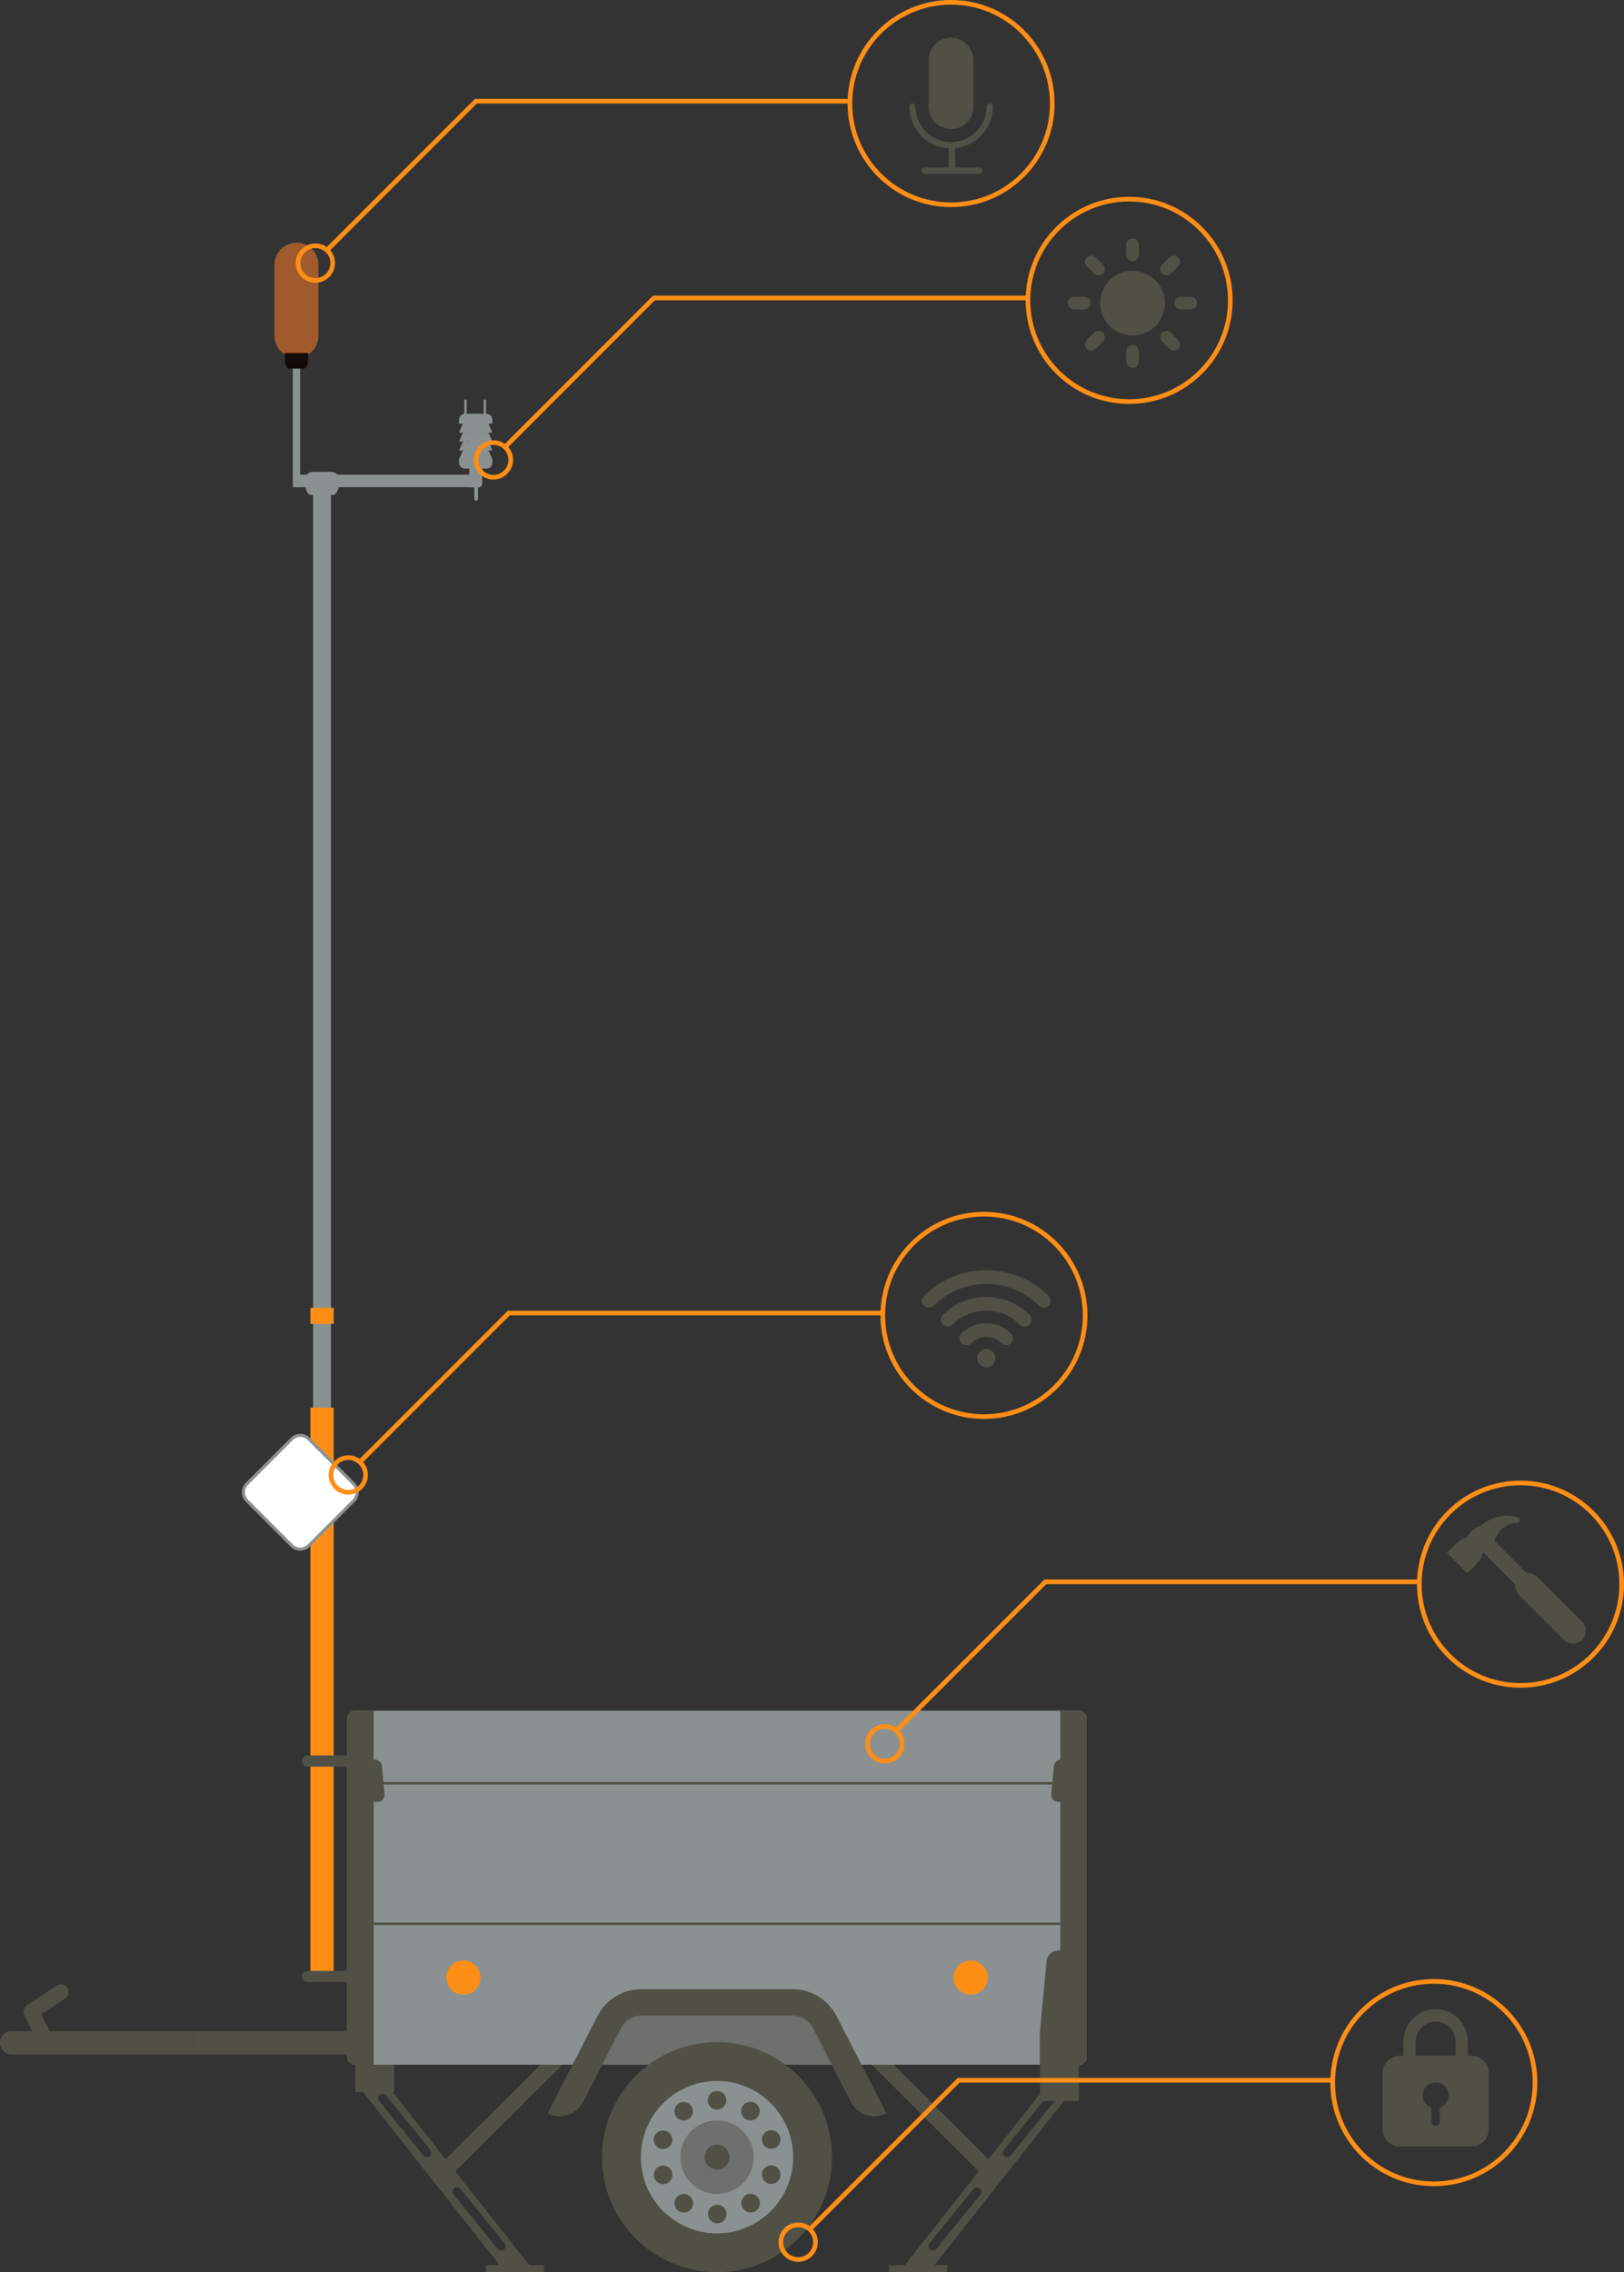<?xml version="1.0" encoding="UTF-8" standalone="no"?>
<!-- Generator: Adobe Illustrator 22.0.1, SVG Export Plug-In  -->

<svg
   xmlns:dc="http://purl.org/dc/elements/1.1/"
   xmlns:cc="http://creativecommons.org/ns#"
   xmlns:rdf="http://www.w3.org/1999/02/22-rdf-syntax-ns#"
   xmlns:svg="http://www.w3.org/2000/svg"
   xmlns="http://www.w3.org/2000/svg"
   xmlns:sodipodi="http://sodipodi.sourceforge.net/DTD/sodipodi-0.dtd"
   xmlns:inkscape="http://www.inkscape.org/namespaces/inkscape"
   version="1.1"
   x="0px"
   y="0px"
   width="2092.743px"
   height="2926.784px"
   viewBox="0 0 2092.743 2926.784"
   style="enable-background:new 0 0 2092.743 2926.784;"
   xml:space="preserve"
   id="svg320"
   sodipodi:docname="messwagen.svg"
   inkscape:version="0.92.2 (5c3e80d, 2017-08-06)"><rect x="0" y="0" width="2092.743" height="2926.784" fill="#333333" stroke="none"/><sodipodi:namedview
     pagecolor="#ffffff"
     bordercolor="#666666"
     borderopacity="1"
     objecttolerance="10"
     gridtolerance="10"
     guidetolerance="10"
     inkscape:pageopacity="0"
     inkscape:pageshadow="2"
     inkscape:window-width="1920"
     inkscape:window-height="1001"
     id="namedview322"
     showgrid="false"
     inkscape:zoom="0.64507666"
     inkscape:cx="855.74456"
     inkscape:cy="2212.6503"
     inkscape:window-x="-9"
     inkscape:window-y="-9"
     inkscape:window-maximized="1"
     inkscape:current-layer="g32" /><style
     type="text/css"
     id="style2">
	.st0{fill:#8B9191;}
	.st1{fill:#FF8E17;}
	.st2{fill:#FFFFFF;stroke:#8B9191;stroke-width:4;stroke-miterlimit:10;}
	.st3{fill:#110A06;}
	.st4{fill:#505047;}
	.st5{opacity:0.5;fill:#505047;}
	.st6{opacity:0.5;}
	.st7{fill:none;stroke:#FF8E17;stroke-width:6;stroke-miterlimit:10;}
	.st8{fill:none;}
	.st9{fill:none;stroke:#505047;stroke-width:8.07;stroke-linecap:round;stroke-miterlimit:10;}
	.st10{fill:#505047;stroke:#505047;stroke-width:8.07;stroke-miterlimit:10;}
</style><defs
     id="defs4" /><g
     id="g220"><g
       id="g8"><rect
         x="403.5"
         y="620.268"
         class="st0"
         width="23"
         height="1206"
         id="rect6" /></g><g
       id="g12"><rect
         x="400"
         y="1813.268"
         class="st1"
         width="30"
         height="734"
         id="rect10" /></g><g
       id="g16"><rect
         x="400"
         y="1684.601"
         class="st1"
         width="30"
         height="20.667"
         id="rect14" /></g><g
       id="g20"><path
         class="st2"
         d="M397.898,1853.361l57.887,57.887c6.019,6.019,6.019,15.778,0,21.797l-57.887,57.887    c-6.019,6.019-15.778,6.019-21.796,0l-57.887-57.887c-6.019-6.019-6.019-15.778,0-21.797l57.887-57.887    C382.121,1847.342,391.879,1847.342,397.898,1853.361z"
         id="path18" /></g><g
       id="g24"><path
         class="st0"
         d="M616.756,627.494H383.05v-16h238.017v11.689C621.066,625.564,619.137,627.494,616.756,627.494z"
         id="path22" /></g><g
       id="g28"><rect
         x="377.321"
         y="449.477"
         class="st0"
         width="9.473"
         height="178.017"
         id="rect26" /></g><g
       id="g32"><path
         class="st3"
         d="M353.725,432.601c0,15.648,12.685,28.333,28.333,28.333s28.333-12.685,28.333-28.333v-91.667    c0-15.648-12.685-28.333-28.333-28.333s-28.333,12.685-28.333,28.333V432.601z"
         id="path30"
         style="fill:#a05a2c" /></g><g
       id="g36"><path
         class="st0"
         d="M621.316,533.102h-16.633v94.393h12.322c2.381,0,4.311-1.93,4.311-4.311V533.102z"
         id="path34" /></g><g
       id="g40"><path
         class="st0"
         d="M616,533.102h-4.891v109.387c0,1.35,1.095,2.445,2.445,2.445l0,0c1.351,0,2.445-1.095,2.445-2.445V533.102z"
         id="path38" /></g><g
       id="g44"><path
         class="st0"
         d="M599.833,514.602L599.833,514.602c-0.828,0-1.5,0.672-1.5,1.5v68.165h3v-68.165    C601.333,515.273,600.662,514.602,599.833,514.602z"
         id="path42" /></g><g
       id="g48"><path
         class="st0"
         d="M624.833,514.602L624.833,514.602c-0.828,0-1.5,0.672-1.5,1.5v68.165h3v-68.165    C626.333,515.273,625.662,514.602,624.833,514.602z"
         id="path46" /></g><g
       id="g52"><rect
         x="457.884"
         y="2638.602"
         class="st4"
         width="50.17"
         height="56.189"
         id="rect50" /></g><g
       id="g58"><g
         id="g56"><path
           class="st4"
           d="M569.387,2810.269c-2.562,0-5.126-0.979-7.079-2.937c-3.9-3.91-3.894-10.241,0.016-14.143l150.666-150.334     c3.909-3.899,10.241-3.894,14.143,0.016c3.9,3.91,3.894,10.241-0.016,14.143l-150.666,150.334     C574.498,2809.295,571.943,2810.269,569.387,2810.269z"
           id="path54" /></g></g><g
       id="g62"><path
         class="st4"
         d="M486.493,2669.973c-5.135-6.502-14.567-7.611-21.068-2.477c-6.502,5.134-7.61,14.566-2.477,21.068    l186.689,236.432c0.891,1.128,2.25,1.787,3.688,1.787h26.252c3.926,0,6.12-4.529,3.688-7.61L486.493,2669.973z M553.671,2777.321    c-2.461,1.995-6.073,1.618-8.069-0.843l-56.903-70.173c-1.996-2.461-1.618-6.073,0.843-8.069c2.461-1.996,6.073-1.618,8.069,0.843    l56.903,70.174C556.509,2771.713,556.131,2775.325,553.671,2777.321z M649.465,2897.701c-2.461,1.995-6.073,1.618-8.069-0.843    l-56.903-70.174c-1.995-2.461-1.618-6.073,0.843-8.069c2.461-1.995,6.073-1.618,8.069,0.843l56.903,70.174    C652.303,2892.093,651.925,2895.706,649.465,2897.701z"
         id="path60" /></g><g
       id="g66"><rect
         x="1339.883"
         y="2638.602"
         transform="matrix(-1 -4.481316e-11 4.481316e-11 -1 2729.936 5333.392)"
         class="st3"
         width="50.17"
         height="56.189"
         id="rect64" /></g><g
       id="g72"><g
         id="g70"><path
           class="st4"
           d="M1278.549,2810.269c2.562,0,5.126-0.979,7.079-2.937c3.9-3.91,3.894-10.241-0.016-14.143l-150.666-150.334     c-3.909-3.899-10.241-3.894-14.143,0.016c-3.9,3.91-3.894,10.241,0.016,14.143l150.666,150.334     C1273.438,2809.295,1275.994,2810.269,1278.549,2810.269z"
           id="path68" /></g></g><g
       id="g76"><path
         class="st4"
         d="M1164.673,2919.173c-2.433,3.081-0.238,7.61,3.688,7.61h26.252c1.438,0,2.797-0.658,3.688-1.787    l186.689-236.432c5.134-6.502,4.025-15.935-2.477-21.068c-6.501-5.135-15.934-4.025-21.068,2.477L1164.673,2919.173z     M1293.423,2769.252l56.903-70.174c1.996-2.461,5.608-2.838,8.069-0.843c2.461,1.995,2.838,5.608,0.843,8.069l-56.903,70.173    c-1.995,2.461-5.608,2.838-8.069,0.843C1291.805,2775.325,1291.428,2771.713,1293.423,2769.252z M1197.63,2889.632l56.903-70.174    c1.995-2.461,5.608-2.838,8.069-0.843c2.461,1.995,2.838,5.608,0.843,8.069l-56.903,70.174c-1.995,2.461-5.608,2.838-8.069,0.843    C1196.011,2895.706,1195.634,2892.093,1197.63,2889.632z"
         id="path74" /></g><g
       id="g80"><path
         class="st0"
         d="M1390.446,2659.457H457.491c-5.523,0-10-4.477-10-10V2213.48c0-5.523,4.477-10,10-10h932.955    c5.523,0,10,4.477,10,10v435.977C1400.446,2654.98,1395.969,2659.457,1390.446,2659.457z"
         id="path78" /></g><g
       id="g84"><path
         class="st4"
         d="M1390.446,2659.457h-24.17V2203.48h24.17c5.523,0,10,4.477,10,10v435.977    C1400.446,2654.98,1395.969,2659.457,1390.446,2659.457z"
         id="path82" /></g><polygon
       class="st0"
       points="591.5,591.768 634.5,591.768 629.5,580.268 596.5,580.268  "
       id="polygon86" /><polygon
       class="st0"
       points="591.5,580.268 634.5,580.268 629.5,568.768 596.5,568.768  "
       id="polygon88" /><path
       class="st0"
       d="M591.5,596.033c0,4.18,3.388,7.568,7.568,7.568h27.863c4.18,0,7.568-3.388,7.568-7.568v-4.265h-43V596.033z"
       id="path90" /><path
       class="st3"
       d="M366.998,461.987c0,7.09,2.373,12.838,5.301,12.838h19.517c2.928,0,5.301-5.748,5.301-12.838v-7.235h-30.12   V461.987z"
       id="path92" /><path
       class="st0"
       d="M392.69,618.512c0,10.504,3.516,19.019,7.853,19.019h28.913c4.337,0,7.853-8.515,7.853-19.019v-0.145   c0-5.839-4.734-10.573-10.573-10.573h-23.474c-5.839,0-10.573,4.734-10.573,10.573V618.512z"
       id="path94" /><polygon
       class="st0"
       points="629.5,545.768 596.5,545.768 591.5,557.268 634.5,557.268  "
       id="polygon96" /><path
       class="st0"
       d="M634.5,540.67c0-4.18-3.388-7.568-7.568-7.568h-27.863c-4.18,0-7.568,3.388-7.568,7.568v5.098h43V540.67z"
       id="path98" /><polygon
       class="st0"
       points="596.5,557.268 591.5,568.768 634.5,568.768 629.5,557.268  "
       id="polygon100" /><path
       class="st4"
       d="M459,2616.269H249.667v30H459c8.284,0,15-6.716,15-15S467.284,2616.269,459,2616.269z"
       id="path102" /><path
       class="st4"
       d="M15,2616.269c-8.284,0-15,6.716-15,15s6.716,15,15,15h234.667v-30H15z"
       id="path104" /><path
       class="st4"
       d="M455.5,2553.102h-59.25c-4.004,0-7.25-3.246-7.25-7.25l0,0c0-4.004,3.246-7.25,7.25-7.25h59.25V2553.102z"
       id="path106" /><path
       class="st4"
       d="M455.5,2275.602h-59.25c-4.004,0-7.25-3.246-7.25-7.25l0,0c0-4.004,3.246-7.25,7.25-7.25h59.25V2275.602z"
       id="path108" /><rect
       x="481.661"
       y="2295.435"
       class="st4"
       width="884.5"
       height="3.167"
       id="rect110" /><rect
       x="481.661"
       y="2476.435"
       class="st4"
       width="884.5"
       height="3.167"
       id="rect112" /><g
       id="g116"><path
         class="st4"
         d="M481.661,2659.457h-24.17c-5.523,0-10-4.477-10-10V2213.48c0-5.523,4.477-10,10-10h24.17V2659.457z"
         id="path114" /></g><g
       id="g120"><path
         class="st4"
         d="M57.008,2634.604c-3.669,0-7.2-2.025-8.952-5.529l-16.667-33.333c-2.255-4.511-0.799-9.995,3.397-12.793    l38-25.334c4.594-3.063,10.804-1.822,13.867,2.773c3.063,4.595,1.822,10.804-2.773,13.867l-30.654,20.438l12.719,25.437    c2.47,4.94,0.468,10.947-4.472,13.417C60.037,2634.264,58.511,2634.604,57.008,2634.604z"
         id="path118" /></g><g
       id="g126"><circle
         class="st1"
         cx="597.12"
         cy="2547.269"
         r="22"
         id="circle122" /><circle
         class="st1"
         cx="1250.817"
         cy="2547.269"
         r="22"
         id="circle124" /></g><g
       id="g130"><path
         class="st4"
         d="M1339.883,2706.469h50.416v-87.201l-8.764-93.477c-0.701-7.475-6.975-13.189-14.484-13.189h-3.922    c-7.508,0-13.783,5.714-14.484,13.189l-8.763,93.477V2706.469z"
         id="path128" /></g><path
       class="st4"
       d="M486.763,2320.935h-6.75c-5.196,0-9.269-4.465-8.793-9.639l3.375-36.673c0.418-4.544,4.23-8.021,8.793-8.021h0   c4.563,0,8.375,3.477,8.793,8.021l3.375,36.673C496.032,2316.47,491.959,2320.935,486.763,2320.935z"
       id="path132" /><path
       class="st4"
       d="M1370.263,2320.935h-6.75c-5.196,0-9.269-4.465-8.793-9.639l3.375-36.673c0.418-4.544,4.23-8.021,8.793-8.021   l0,0c4.563,0,8.375,3.477,8.793,8.021l3.375,36.673C1379.532,2316.47,1375.459,2320.935,1370.263,2320.935z"
       id="path134" /><rect
       x="772"
       y="2593.935"
       class="st5"
       width="300.151"
       height="66"
       id="rect136" /><g
       id="g140"><circle
         class="st4"
         cx="923.968"
         cy="2778.602"
         r="148.182"
         id="circle138" /></g><g
       id="g144"><circle
         class="st0"
         cx="923.968"
         cy="2778.602"
         r="98"
         id="circle142" /></g><g
       id="g148"><circle
         class="st0"
         cx="923.968"
         cy="2778.602"
         r="98"
         id="circle146" /></g><g
       class="st6"
       id="g152"><circle
         class="st4"
         cx="923.968"
         cy="2778.602"
         r="47.333"
         id="circle150" /></g><g
       id="g204"><g
         id="g162"><g
           id="g160"><g
             id="g156"><path
               class="st4"
               d="M888.25,2828.246L888.25,2828.246c5.34,3.879,6.534,11.422,2.655,16.762h0       c-3.879,5.339-11.422,6.534-16.762,2.655l0,0c-5.34-3.879-6.534-11.422-2.655-16.762l0,0       C875.368,2825.561,882.91,2824.366,888.25,2828.246z"
               id="path154" /></g><path
             class="st4"
             d="M960,2728.957L960,2728.957c-5.34-3.879-6.534-11.422-2.655-16.761h0c3.879-5.34,11.422-6.534,16.762-2.655      l0,0c5.34,3.879,6.534,11.422,2.655,16.761l0,0C972.882,2731.642,965.34,2732.836,960,2728.957z"
             id="path158" /></g></g><g
         id="g172"><g
           id="g170"><g
             id="g166"><path
               class="st4"
               d="M865.921,2797.678L865.921,2797.678c2.039,6.277-1.427,13.081-7.704,15.121l0,0       c-6.277,2.04-13.081-1.427-15.121-7.704l0,0c-2.039-6.277,1.427-13.082,7.704-15.121h0       C857.077,2787.934,863.882,2791.401,865.921,2797.678z"
               id="path164" /></g><path
             class="st4"
             d="M982.329,2759.525L982.329,2759.525c-2.039-6.277,1.427-13.081,7.704-15.121l0,0      c6.277-2.04,13.081,1.427,15.121,7.704v0c2.039,6.277-1.427,13.081-7.704,15.121h0      C991.173,2769.269,984.368,2765.802,982.329,2759.525z"
             id="path168" /></g></g><g
         id="g182"><g
           id="g180"><g
             id="g176"><path
               class="st4"
               d="M865.824,2759.823L865.824,2759.823c-2.04,6.277-8.844,9.744-15.121,7.704l0,0       c-6.277-2.04-9.744-8.844-7.704-15.121l0,0c2.039-6.277,8.844-9.744,15.121-7.704h0       C864.397,2746.742,867.864,2753.546,865.824,2759.823z"
               id="path174" /></g><path
             class="st4"
             d="M982.426,2797.38L982.426,2797.38c2.04-6.277,8.844-9.744,15.121-7.705l0,0      c6.277,2.04,9.744,8.844,7.704,15.121l0,0c-2.039,6.277-8.844,9.744-15.121,7.705h0      C983.853,2810.461,980.386,2803.657,982.426,2797.38z"
             id="path178" /></g></g><g
         id="g192"><g
           id="g190"><g
             id="g186"><path
               class="st4"
               d="M887.996,2729.141L887.996,2729.141c-5.34,3.879-12.882,2.685-16.762-2.655h0       c-3.879-5.34-2.685-12.882,2.655-16.762h0c5.339-3.879,12.882-2.685,16.762,2.655l0,0       C894.531,2717.719,893.336,2725.262,887.996,2729.141z"
               id="path184" /></g><path
             class="st4"
             d="M960.254,2828.062L960.254,2828.062c5.34-3.879,12.882-2.685,16.762,2.655h0      c3.879,5.339,2.685,12.882-2.655,16.761h0c-5.339,3.879-12.882,2.685-16.762-2.655l0,0      C953.719,2839.484,954.914,2831.941,960.254,2828.062z"
             id="path188" /></g></g><g
         id="g202"><g
           id="g200"><g
             id="g196"><path
               class="st4"
               d="M923.968,2717.352L923.968,2717.352c-6.6,0-12-5.4-12-12l0,0c0-6.6,5.4-12,12-12l0,0c6.6,0,12,5.4,12,12       l0,0C935.968,2711.951,930.568,2717.352,923.968,2717.352z"
               id="path194" /></g><path
             class="st4"
             d="M924.282,2839.852L924.282,2839.852c6.6,0,12,5.4,12,12l0,0c0,6.6-5.4,12-12,12l0,0c-6.6,0-12-5.4-12-12      l0,0C912.282,2845.251,917.682,2839.852,924.282,2839.852z"
             id="path198" /></g></g></g><g
       id="g208"><circle
         class="st4"
         cx="923.968"
         cy="2778.602"
         r="16"
         id="circle206" /></g><g
       id="g214"><g
         id="g212"><path
           class="st4"
           d="M705.628,2722.172L705.628,2722.172l64.399-125.467c10.902-21.241,32.507-34.437,56.383-34.437h195.117     c23.875,0,45.479,13.195,56.383,34.436l64.398,125.468l0,0c-16.706,8.574-37.199,1.983-45.773-14.723l-48.873-95.219     c-5.054-9.846-15.068-15.962-26.135-15.962H826.41c-11.067,0-21.081,6.116-26.135,15.962l-48.874,95.219     C742.827,2724.155,722.334,2730.746,705.628,2722.172z"
           id="path210" /></g></g><rect
       x="626"
       y="2917.602"
       class="st4"
       width="75"
       height="9.182"
       id="rect216" /><rect
       x="1145.667"
       y="2917.602"
       class="st4"
       width="75"
       height="9.182"
       id="rect218" /></g><circle
     class="st7"
     cx="406.434"
     cy="338.901"
     r="22.31"
     id="circle222" /><circle
     class="st7"
     cx="1225.601"
     cy="133.383"
     r="130.383"
     id="circle224" /><polyline
     class="st7"
     points="421.211,322.391 613.25,130.351 1095.601,130.351 "
     id="polyline226" /><circle
     class="st7"
     cx="635.864"
     cy="592.398"
     r="22.31"
     id="circle228" /><circle
     class="st7"
     cx="1455.031"
     cy="386.88"
     r="130.383"
     id="circle230" /><polyline
     class="st7"
     points="650.641,575.887 842.68,383.848 1325.031,383.848 "
     id="polyline232" /><circle
     class="st7"
     cx="448.81"
     cy="1899.836"
     r="22.31"
     id="circle234" /><circle
     class="st7"
     cx="1267.977"
     cy="1694.318"
     r="130.383"
     id="circle236" /><polyline
     class="st7"
     points="463.586,1883.325 655.625,1691.286 1137.977,1691.286 "
     id="polyline238" /><circle
     class="st7"
     cx="1140.193"
     cy="2246.042"
     r="22.31"
     id="circle240" /><circle
     class="st7"
     cx="1959.36"
     cy="2040.524"
     r="130.383"
     id="circle242" /><polyline
     class="st7"
     points="1154.97,2229.531 1347.009,2037.492 1829.36,2037.492 "
     id="polyline244" /><circle
     class="st7"
     cx="1028.545"
     cy="2888.064"
     r="22.31"
     id="circle246" /><circle
     class="st7"
     cx="1847.712"
     cy="2682.546"
     r="130.383"
     id="circle248" /><polyline
     class="st7"
     points="1043.321,2871.553 1235.36,2679.514 1717.712,2679.514 "
     id="polyline250" /><path
     class="st8"
     d="M1850,2603.935c-14.107,0-25.585,11.478-25.585,25.585v18.518h51.17v-18.518  C1875.585,2615.412,1864.107,2603.935,1850,2603.935z"
     id="path252" /><path
     class="st4"
     d="M1896.231,2648.037h-4.646v-18.518c0-22.93-18.655-41.585-41.585-41.585s-41.585,18.655-41.585,41.585v18.518  h-4.646c-12.218,0-22.157,9.94-22.157,22.158v72.423c0,12.218,9.939,22.158,22.157,22.158h92.463  c12.218,0,22.157-9.94,22.157-22.158v-72.423C1918.389,2657.978,1908.449,2648.037,1896.231,2648.037z M1855.333,2714.714v18.221  c0,2.946-2.388,5.333-5.333,5.333l0,0c-2.945,0-5.333-2.388-5.333-5.333v-18.221c-7.25-2.45-12.273-9.737-11.185-18.032  c0.982-7.491,7.105-13.476,14.614-14.308c10.058-1.115,18.572,6.729,18.572,16.561  C1866.667,2706.272,1861.919,2712.488,1855.333,2714.714z M1875.585,2648.037h-51.17v-18.518c0-14.107,11.478-25.585,25.585-25.585  s25.585,11.478,25.585,25.585V2648.037z"
     id="path254" /><g
     id="g266"><g
       id="g264"><path
         class="st4"
         d="M1215.029,1693.602c-3.453,3.453-3.453,9.072,0,12.559c3.453,3.453,9.072,3.453,12.559,0    c23.899-23.899,62.794-23.899,86.693,0c1.726,1.726,3.994,2.607,6.262,2.607c2.268,0,4.536-0.88,6.262-2.607    c3.453-3.453,3.453-9.072,0-12.559C1296,1662.764,1245.833,1662.764,1215.029,1693.602z"
         id="path256" /><path
         class="st4"
         d="M1238.995,1717.568c-3.453,3.453-3.453,9.072,0,12.559c3.453,3.453,9.072,3.453,12.559,0    c10.663-10.697,28.062-10.697,38.726,0c1.726,1.726,3.994,2.606,6.262,2.606c2.268,0,4.536-0.88,6.262-2.606    c3.453-3.453,3.453-9.072,0-12.525C1285.236,1699.966,1256.598,1699.966,1238.995,1717.568z"
         id="path258" /><circle
         class="st4"
         cx="1270.917"
         cy="1749.456"
         r="11.814"
         id="circle260" /><path
         class="st4"
         d="M1351.144,1669.229c-44.243-44.209-116.211-44.209-160.454,0c-3.453,3.453-3.453,9.072,0,12.559    c3.453,3.453,9.072,3.453,12.559,0c37.304-37.338,98.033-37.338,135.37,0c1.726,1.726,3.994,2.607,6.262,2.607    s4.536-0.88,6.262-2.607C1354.596,1678.335,1354.596,1672.716,1351.144,1669.229z"
         id="path262" /></g></g><g
     id="g306"><g
       id="g304"><path
         class="st4"
         d="M1459.398,348.79c-22.991,0-41.695,18.708-41.695,41.699c0,22.991,18.704,41.699,41.695,41.699    c22.987,0,41.695-18.704,41.695-41.699S1482.386,348.79,1459.398,348.79z"
         id="path268" /><g
         id="g302"><g
           id="g272"><path
             class="st4"
             d="M1459.398,336.533c-4.494,0-8.135-3.642-8.135-8.132v-13.016c0-4.494,3.642-8.136,8.135-8.136      c4.493,0,8.135,3.642,8.135,8.136v13.016C1467.534,332.891,1463.888,336.533,1459.398,336.533z"
             id="path270" /></g><g
           id="g276"><path
             class="st4"
             d="M1459.398,444.433c-4.494,0-8.135,3.642-8.135,8.135v13.012c0,4.497,3.642,8.139,8.135,8.139      c4.493,0,8.135-3.642,8.135-8.139v-13.012C1467.534,448.075,1463.888,444.433,1459.398,444.433z"
             id="path274" /></g><g
           id="g280"><path
             class="st4"
             d="M1497.543,352.336c-3.174-3.178-3.174-8.327,0-11.505l9.205-9.204c3.174-3.174,8.327-3.174,11.505,0      c3.177,3.178,3.177,8.331,0,11.505l-9.204,9.205C1505.874,355.514,1500.725,355.514,1497.543,352.336z"
             id="path278" /></g><g
           id="g284"><path
             class="st4"
             d="M1421.25,428.637c-3.177-3.181-8.327-3.181-11.505,0l-9.204,9.201c-3.174,3.174-3.177,8.331,0,11.505      c3.177,3.174,8.331,3.174,11.505,0l9.204-9.208C1424.427,436.961,1424.427,431.807,1421.25,428.637z"
             id="path282" /></g><g
           id="g288"><path
             class="st4"
             d="M1513.346,390.485c0-4.494,3.642-8.136,8.135-8.136h13.016c4.494,0,8.135,3.642,8.135,8.136      c0,4.493-3.642,8.132-8.135,8.132h-13.016C1516.988,398.617,1513.346,394.978,1513.346,390.485z"
             id="path286" /></g><g
           id="g292"><path
             class="st4"
             d="M1405.447,390.485c0-4.494-3.642-8.136-8.135-8.136h-13.012c-4.493,0-8.135,3.642-8.135,8.136      c0,4.493,3.642,8.132,8.135,8.132h13.016C1401.805,398.617,1405.447,394.978,1405.447,390.485z"
             id="path290" /></g><g
           id="g296"><path
             class="st4"
             d="M1497.543,428.637c3.177-3.174,8.331-3.174,11.505,0l9.204,9.205c3.177,3.17,3.177,8.327,0,11.501      c-3.177,3.174-8.327,3.174-11.505,0l-9.205-9.205C1494.366,436.961,1494.366,431.811,1497.543,428.637z"
             id="path294" /></g><g
           id="g300"><path
             class="st4"
             d="M1421.25,352.336c3.177-3.178,3.177-8.327,0-11.505l-9.204-9.201c-3.178-3.178-8.327-3.178-11.505,0      c-3.177,3.174-3.177,8.327,0,11.501l9.204,9.205C1412.922,355.517,1418.072,355.517,1421.25,352.336z"
             id="path298" /></g></g></g></g><path
     class="st9"
     d="M1275.414,137.256c0,27.511-22.302,49.813-49.813,49.813s-49.813-22.302-49.813-49.813"
     id="path308" /><path
     class="st10"
     d="M1250.402,137.445c0,13.697-11.104,24.8-24.801,24.8s-24.8-11.104-24.8-24.8V77.402  c0-13.697,11.104-24.8,24.8-24.8s24.801,11.104,24.801,24.8V137.445z"
     id="path310" /><line
     class="st9"
     x1="1226.714"
     y1="188.015"
     x2="1226.714"
     y2="216.121"
     id="line312" /><line
     class="st9"
     x1="1262.057"
     y1="219.879"
     x2="1191.373"
     y2="219.879"
     id="line314" /><g
     id="g318"><path
       class="st4"
       d="M1890.116,1980.894c1.317-2.694,2.927-5.095,4.635-6.806l3.713-3.714c2.414-2.413,5.418-3.865,8.545-4.385   c0.407-0.36,0.843-0.727,1.307-1.09l1.741-1.387c0.04-0.036,0.211-0.157,0.258-0.191l1.754-1.254   c1.051-0.782,2.187-1.469,3.285-2.132c0.407-0.246,0.816-0.494,1.224-0.747c0.069-0.041,0.135-0.081,0.209-0.118l1.05-0.558   c1.264-0.674,2.573-1.373,4.011-1.972l0.229-0.095c1.674-0.707,3.409-1.437,5.251-1.947l0.794-0.247   c0.656-0.204,1.307-0.406,2.089-0.595l2.536-0.512c1.588-0.383,3.152-0.51,4.536-0.624l0.91-0.073   c1.439-0.189,2.794-0.135,3.99-0.087c0.4,0.016,0.791,0.036,1.322,0.044c0.22,0.012,0.435,0.016,0.646,0.023   c0.535,0.013,1.141,0.026,1.784,0.13l2.058,0.319c0.398,0.071,0.782,0.129,1.154,0.183c0.836,0.122,1.7,0.25,2.519,0.497   l4.678,1.348c1.422,0.415,2.364,1.768,2.26,3.247c-0.055,0.782-0.392,1.486-0.916,2.006c-0.467,0.469-1.083,0.793-1.775,0.89   l-4.755,0.7c-0.378,0.05-0.93,0.21-1.515,0.38c-0.405,0.119-0.821,0.238-1.173,0.325l-1.775,0.497   c-0.24,0.063-0.475,0.177-0.718,0.281c-0.22,0.099-0.451,0.195-0.676,0.284c-0.378,0.164-0.756,0.321-1.142,0.476   c-0.758,0.306-1.476,0.597-2.175,1.04c-0.32,0.192-0.643,0.373-0.97,0.553c-0.823,0.463-1.603,0.899-2.25,1.417   c-0.04,0.034-0.083,0.066-0.126,0.098l-1.619,1.175c-0.304,0.242-0.591,0.508-0.88,0.772c-0.205,0.185-0.407,0.373-0.677,0.609   c-0.833,0.691-1.56,1.507-2.273,2.29l-0.383,0.418c-0.539,0.58-1.045,1.253-1.583,1.963c-0.216,0.29-0.43,0.574-0.643,0.85   c-0.232,0.358-0.463,0.704-0.691,1.045c-0.43,0.638-0.803,1.191-1.136,1.83l-0.792,1.394l-0.688,1.407   c-0.252,0.489-0.449,0.973-0.63,1.418c-0.109,0.266-0.213,0.526-0.319,0.768c-0.087,0.248-0.176,0.487-0.26,0.711   c-0.111,0.3-0.218,0.564-0.31,0.916l-0.086,0.38c0.67,0.414,1.306,0.901,1.889,1.481l39.925,39.93   c4.813-0.526,9.812,1.051,13.497,4.738l57.649,57.647c6.46,6.459,6.46,16.935,0,23.395c-6.457,6.457-16.933,6.457-23.393,0   l-57.651-57.65c-3.687-3.691-5.259-8.688-4.735-13.496l-39.93-39.929c-0.343-0.346-0.649-0.711-0.935-1.09   c-0.568,0.322-1.152,0.637-1.757,0.931c1.119,5.829-10.228,16.483-19.278,25.532l-26.365-26.366   C1876.373,1988.381,1884.292,1979.776,1890.116,1980.894z"
       id="path316" /></g></svg>